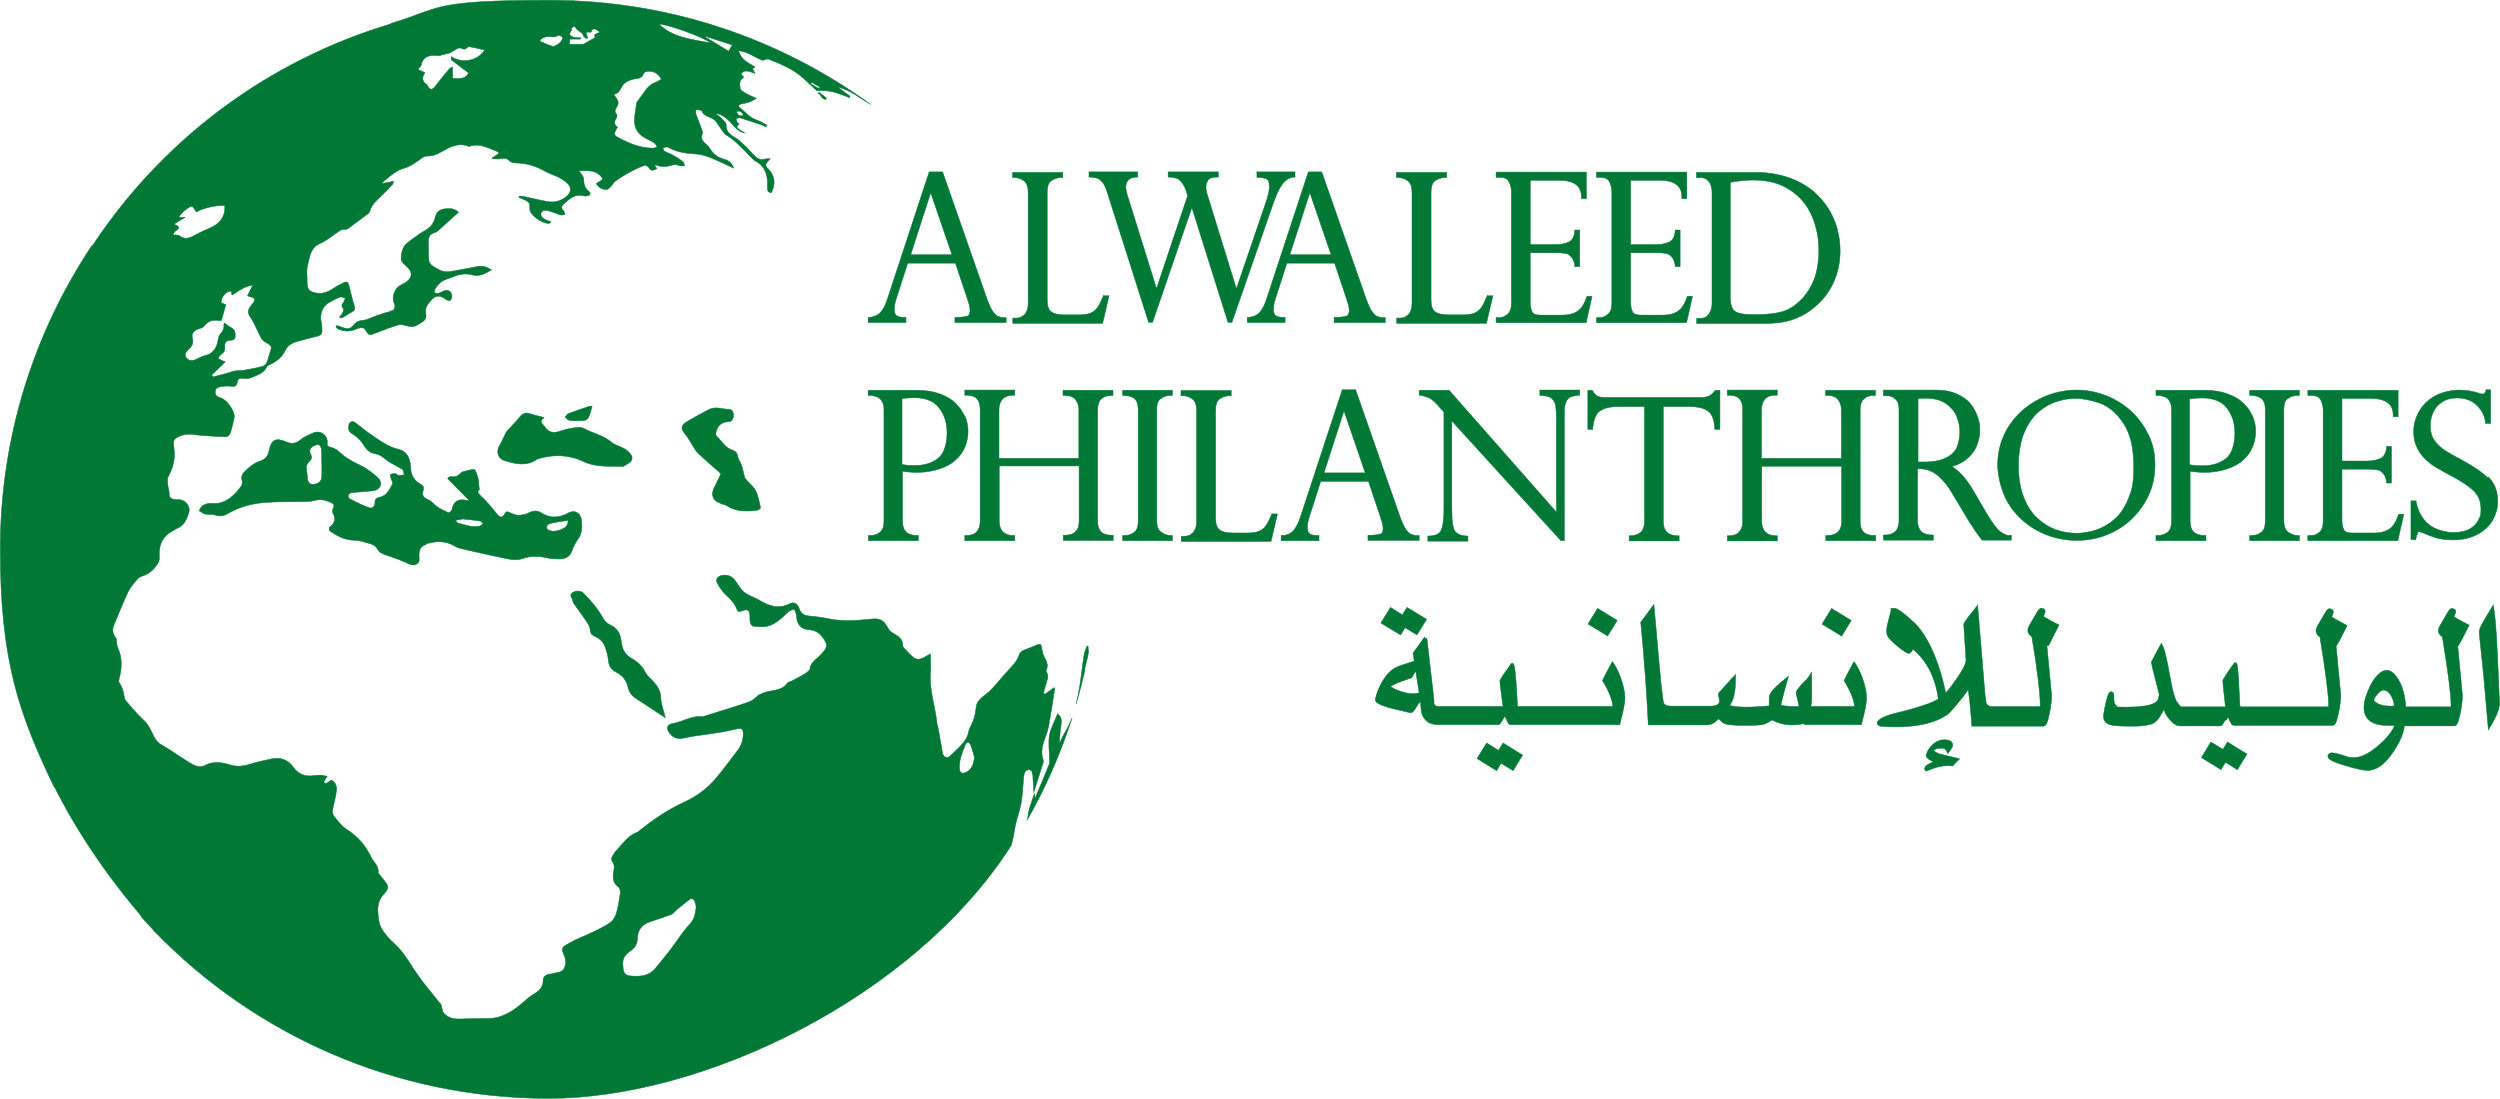 <?xml version="1.0" encoding="UTF-8"?>
<svg id="Layer_1" xmlns="http://www.w3.org/2000/svg" version="1.1" viewBox="0 0 1010.8 444.2">
  <!-- Generator: Adobe Illustrator 29.3.1, SVG Export Plug-In . SVG Version: 2.1.0 Build 151)  -->
  <defs>
    <style>
      .st0 {
        fill: #017835;
        stroke: #017835;
        stroke-miterlimit: 10;
        stroke-width: .2px;
      }
    </style>
  </defs>
  <g>
    <path class="st0" d="M172,220c4-1.3,7.9-1.5,11.7.7,1,.6,2.1,1,3.1,1.2,5.3,1.2,10.5,2.4,15.8,3.5,2.9.6,5.8,1.5,8.8.4,3.1-1.1,6.3-1,9.5-.3,1.7.4,3.5.5,5.3.5,2.3,0,4.1-.8,5-3.2.6-1.7,1.4-3.3,2.4-4.7,1.8-2.4,1.8-5.1,1.5-7.8-.3-2.9-2.7-4.3-5.3-2.9-3.7,2-7.3,2.3-10.9,0-1.7-1.1-3.3-1-5.2,0-1.2.7-2.9.9-4.4.9-1.1,0-2.2-.7-3.3-1.1-.7-.3-1.3-.6-1.9.5-.9,1.8-2,1.7-3.3,0-1.9-2.4-3.9-4.8-6.1-6.9-1.2-1.2-2.1-2-.9-2.8-.1-1.4-.3-2.3-.3-3.3,0-1-1.2-5-1.8-4.9-1.6.1-3.2.6-4.8,1-.3,0-.4.4-.7.6-1,1-2.2,1.6-3.7,1.3-.3,0-.7,0-1.1.2-.1.2-.3.4-.4.6,2.9,2.9,5.8,5.9,8.8,8.9-.5,0-.9,0-1.3-.1-3.4-.8-5.1.5-5.8,3.8-.1.5-1.2,1.4-1.4,1.2-1.9-.9-3.8-1.7-5.3-3-1-.9-1.8-1.9-3.1-2.4-1.8-.7-2.4-1.8-1.8-3.6.5-1.4-.3-2.2-1.3-2.7-2.8-1.5-3.7-4.1-3.8-6.9-.2-3.6-1.6-6.4-5.1-7.1-3.8-.9-6.8-3.1-9.9-5.2-2.6-1.7-5-3.7-7.5-5.6-.9-.7-2.1-.3-2.4.8-.4,1.5-.3,2.8,1.2,3.7,2.2,1.3,3.9,3.1,5.2,5.3,1.1,1.8,2.7,2.7,4.8,3,.8.1,1.6.7,2.3,1.1.9.6,1.6,1.3,2.5,1.9,1.8,1.1,3.8,2,5.6,3.2.5.3.5,1.5.7,2.2-.8,0-1.5.3-2.2.2-.5,0-.9-.6-1.4-.7-.6,0-1.4,0-1.9.3-.2.2,0,1.1.2,1.7.2.7.9,1.6.6,2.1-1.2,2.3-2.2,4.8-5.1,5.4-1.4.3-2.1.8-2,2.3,0,1.6-1.2,2.5-2.6,1.9-2.6-1-5.1-2.2-7.6-3.5-.4-.2-.7-.9-.6-1.3,0-.4.6-.9,1-1.1.7-.2,1.5-.2,2.3-.3,2.3-.2,4.6-.3,6.9-.6,2.9-.5,3.9-3.3,1.8-5.2-2.2-2-4.6-3.9-7.2-5.1-3.3-1.5-6.2-3.2-8.8-5.7-.8-.8-2.1-1.3-3.2-1.6-1-.3-1.5-.6-1.3-1.8.3-3-2.8-5.2-5.6-4-1.8.8-3.8,1.6-5.3,2.9-1.9,1.5-3.5,1.7-5.8.7-4.3-1.8-6-.7-6.9,3.9-.4,2-1.6,3.3-3.5,3.9-2.6.8-4.6,2.6-6.5,4.5-1,1.1-1.2,2.2-.8,3.6.2.5,0,1.4-.2,1.8-.7,1-1.5,2-2.3,2.9-2.7,2.8-5.7,4.8-9.9,4.3-1.1-.1-2.5.3-3.5.9-.7.4-1,1.4-1.5,2.1.8.4,1.5,1.1,2.3,1.3,1.4.3,3,0,4.4.5,1.6.5,3,.4,4.4-.4.9-.5,1.8-1,2.7-1.4,8.7-4.4,18.2-3.4,27.5-3.7,1.8,0,3.6,0,5.2-.4,2.6-.8,4.9-.2,7.2,1,.9.4,1,1,.6,1.9-.3.6-.6,1.5-.3,1.9,1.4,2.4,1,4.3-1.2,5.9-.3.2-.2,1.3,0,1.5,2.9,2,5.8,3.7,9.6,3.8,2.4,0,4.9.9,7.3,1.6.9.3,1.9,1,2.3,1.8.8,1.7,2.3,2.2,3.9,2.7,2.7.9,5.5,1.9,8.1,3.1,1.4.6,2.6,1.3,4,.4,1.4-.8.9-2.2.9-3.4,0-2.4.7-3.8,2.9-4.5ZM222.3,211.7c2.3-.6,4.8-.9,7.4-1.3,0,2.6-1.6,3.2-3.1,3.8-1.7.6-3.4.9-5,0-1-.6-.7-2.1.6-2.4ZM186.7,209.8c2.5.2,5,.5,7.5.9.4,0,.7.6,1.1,1-.4.3-.8.9-1.3,1-3.1.7-5.9-.5-8.8-1.2-.3,0-.5-.5-1.1-1.1,1.1-.2,1.9-.5,2.6-.4ZM130.1,192.5c0,1.9-1.1,3-3,3.3-1.4.3-2.5-.5-2.7-1.9-.2-1.6-.3-3.2-.6-5.5.3-.4.7-1.4,1.5-2.1,1.1-1,.6-2,.2-2.9-.6-1.3,0-2.3.9-2.9.8-.5,2-.9,2.7-.6.5.2.9,1.5.9,2.4.1,3.4.2,6.8.1,10.1Z"/>
    <path class="st0" d="M291.6,203.7c.8.2,1.7.4,2.3.8,3.8,2.5,8,2.3,12.2,1.8.5,0,1.5-.8,1.4-1-.5-2.3-.9-4.8-2-6.9-.9-1.8-2.7-3.1-4-4.7-.5-.6-.6-1.5-.8-2.2-.3-1.2-.5-2.3-.9-3.5-.4-1.2-1.3-2.2-1.5-3.4-.2-1.4-.9-2.2-2.1-2.6-3-.9-4.4-3.7-6.5-5.7-.2-.2-.3-.8-.3-1.1.5-2.9,2.1-4.5,5-4.7,1.4,0,1.9-.8,2.1-2,.2-1.3-.2-2.9-1.6-3-2.7,0-5.4-1.3-8.1,0-3,1.5-6,3.2-8.9,4.9-2.7,1.6-2.8,2.8-.8,5.2,1.2,1.5,2.1,3.2,3.1,4.8.7,1,1.3,2.2,2.2,3,3,2.8,6.1,5.5,9.1,8.1-1,2.1-2,4.2-3,6.3-1.1,2.6.1,5,2.9,5.7Z"/>
    <path class="st0" d="M440.1,263.6c0-.8-.2-1.5-.2-2.3-.1,0-.3,0-.4-.1-.4,1.2-1,2.4-1.2,3.7-.7,4.3-1.1,8.6-1.8,12.9-.4,2.3-.8,4.6-1.4,6.9,1.3-4.6,2.5-9.2,3.6-13.9,0,0-.1,0-.2,0,.4-1.8.9-3.6,1.3-5.5.1-.6.2-1.1.3-1.7Z"/>
    <path class="st0" d="M417.6,312.9c0,2.3.3,4.5.4,7.3,1.3-4.2,2.5-7.9,3.7-11.6.2-.5.2-1.1,0-1.6-1.6-4.9,1.5-9,2.3-13.5.9-4.9,1.6-9.8,2.4-14.7,0-.2,0-.4-.2-.8-1.3,1-2.5,1.8-3.7,2.7-.2-.2-.4-.3-.6-.5.3-1.1.6-2.2.9-3.3.5-1.8,1.5-3.5.2-5.4,0-.1-.1-.4,0-.5,1.1-2.2,0-3.9-1-5.8-.5-1.1-.7-2.4-.9-3.6-.2-1.1-.6-1.4-1.7-.9-1.9.9-4,1.5-5.9,2.4-.6.3-1.2,1-1.4,1.6-.6,2-1.8,3.5-3.2,5-2.9,3-5.4,6.3-8.3,9.3-1.1,1.2-2.6,2.1-3.8,3.2-.7.7-1.5,1.5-1.8,2.4-.5,1.7-.5,3.5-1,5.2-.3,1.4-1,2.6-1.6,4-.2.4-.5.9-.6,1.3-.7,4.9-4.6,7.5-7.7,10.6-1,1-2.3.6-2.9-.8-.4-1.2-.4-2.5-.7-3.8-.4-2.4-.9-4.8-1.3-7.3,0-.3-.3-.5-.3-.8-.6-7-3.2-13.6-2.7-20.7.2-2.4,0-4.9,0-7.9-1.1.6-1.8.9-2.4,1.3-2.1,1.2-3.4,1.2-5.2-.5-1.1-1-2.1-2.1-3.1-3.2-.2-.3-.5-.6-.5-.9.1-2.9-2-4-4.1-5.2-.8-.5-1.5-1.2-1.9-2-1.6-3.1-3.2-4-6.7-3.6-5.9.6-11.8,1.1-17.7-.2-2.6-.6-5.3-.8-7.9-1.1-1.8-.2-2.9-1.1-3.5-2.8-.9-2.3-2-3-4.1-2-4.7,2.3-8.6.6-12.6-1.8-.9-.5-1.9-.9-2.8-1.3-1.1-.6-2.3-1.1-3.1-1.9-1.2-1.2-2.2-2.7-3.1-4.1-1.4-2.1-3.4-3-5.8-2.4-1.7.4-2.5,1.7-1.6,3.2.8,1.5,1.8,3,3.1,4.3,1.9,1.8,3.8,3.5,4.7,6.1.4,1.2,1.2,1,2.1.7,2.4-.9,3.1-.4,3.2,2.2,0,.5,0,1,0,1.4.2,2.3.8,2.8,3,2.7,0,0,.1,0,.2,0,5.5.9,8.9-2.7,12.4-6,.6-.5,1.5-.8,2.3-.9.2,0,.6,1.2.8,1.9.2.9.2,1.8.4,2.6.7,2.3,2.2,3.6,4.8,3.7,3.6.2,5.5,2.5,6.9,5.4.4.7,0,2.2-.6,2.9-1.1,1.5-2.4,2.7-3.8,3.9-1.1,1-1.9,2-2.1,3.5-.1.8-1.1,1.5-1.9,2-1.2.8-2.4,1.4-3.7,2.1-.6.3-1.2.7-1.9,1-.5.3-1.3.3-1.6.7-2.2,3.3-5.9,2.8-9,3.8-1.5.5-2.8,1-3.9,2.2-.9.9-2.2,1.6-3.5,2-5.6,1.9-11.3,3.6-17,5.4-.3.1-.7.3-1,.3-4.3-.6-7.9,2.1-11.9,2.7-2.5.4-2.9,2-1.3,4,1.5,1.9,3.2,2.4,5.7,1.9,5-1.1,10.1-1.5,15.1-2.4,2.1-.3,4.2-.9,6.3-1.3,1.9-.4,2.6,0,2.6,2,0,2.4-.7,4.6-2.1,6.5-2.8,3.7-5.6,7.5-8.6,11.1-3.5,4.3-8,7.6-12.9,9.9-6.6,3-12.5,7-18.2,11.5-.3.2-.5.6-.8.7-3.9,1.3-6,4.7-8.6,7.4-.8.8-1.3,1.8-1.9,2.8-.2.4-.2,1.2,0,1.5,1.2,1.4,1,2.7.7,4.4-.4,2.2-.3,4.5,1.9,6.1.6.4.9,1.7.8,2.5-.4,2.8-.8,5.5-1.6,8.2-.4,1.3-1.2,2.7-2.2,3.5-1.6,1.3-3.5,2.2-5.3,3.1-3,1.5-6.1,2.8-9.2,4.2-1.2.6-2.3,1.2-3.5,1.9-1.7,1-2,1.7-1.2,3.5.7,1.6,1.3,3.1.7,5-.4,1.4-1.2,2.3-2.6,2.6-1.4.4-2.8.6-4.2.9-1.3.3-2.1,1.1-2.1,2.5,0,2.5-1.4,4-3.4,5.2-1.5.9-2.8,1.9-4.1,3.1-4.2,3.7-8.7,6.9-14.6,7-.6,0-1.2,0-1.8,0-3.2,0-6.4.1-9.6.2-2.6.1-5-.4-6.7-2.4-.5-.6-.6-1.6-.8-2.4-.1-.4-.2-1-.5-1.3-2.3-2.9-4.7-5.7-7-8.7-1.4-1.9-2.8-3.8-4.1-5.8-2.2-3.5-4.4-7-7.5-9.8-2.1-1.9-4.1-4.1-5.4-6.5-1-1.8-1.1-4.1-1.3-6.3-.1-1.4,0-2.9.5-4.2.4-1.2,1.1-2.3,2-3.2,1.9-2.2,2-2.9.2-5.2-.7-.9-1.4-1.8-2.1-2.6-.2-.2-.5-.5-.5-.7.4-2.8-2-4.4-3-6.6-2.2-4.6-5.4-8.2-9.8-11-2.1-1.3-3.6-3.5-5.2-5.5-.4-.5-.5-1.6-.4-2.3.4-2.5,1.2-5,1.5-7.6.3-1.9-.3-3.7-2.1-4.5-.8.5-1.4,1.1-2.1,1.4-.2,0-.9-.5-.9-.6.3-.7.8-1.3,1.4-2.3-1-.2-1.9-.5-2.8-.5-.8,0-1.7.1-2.5.2-3.4.5-6.3-.4-8.4-3.4-2.1-2.9-5-4.1-8.6-3.4-3,.6-6,1.3-9,2.2-2.8.9-5.5,1.1-8.2.2-3.4-1.1-6.7-1.4-10,.3-1.9,1-3.9.2-5.6-.8-2.7-1.6-5.3-3.4-7.9-5.1-1.3-.8-2.6-1.7-3.9-2.4-2.1-1.1-3.1-3.1-4-5.1-.9-2-2-3.8-3.7-5.3-2.4-2.2-4.5-4.8-6.6-7.2-.4-.4-.7-1-.8-1.6-.3-2.1-.8-4.2-2.1-6-.3-.4-.1-1.1,0-1.7,1.1-4.2,1.3-8.4-.6-12.5-.3-.7-.4-1.6-.5-2.4-.1-.6,0-1.3-.4-1.7-1.4-1.7-1.3-3.5-.5-5.3,1.8-4.4,3.6-8.8,5.6-13.1.9-1.9,2.4-3.5,3.7-5.1.5-.6,1.3-1.1,2.1-1.3,2.9-.9,4.9-2.9,6.4-5.4.4-.7.5-1.7.4-2.5-.2-4.3,1-7.9,5-10.1.8-.4,1.5-1,2.3-1.3,2.9-1.2,3.9-3.9,4.7-6.5.7-2.4-1.5-5-4-5.1-.7,0-1.3,0-2-.1-1.4-.2-2.1-.9-2-2.5,0-1.2-.5-2.4-.6-3.6,0-1-.3-2.2.2-3,1.5-2.9,2.6-5.9,2.5-9.2,0-1.4-.2-2.7-.3-4.1-.2-1.3.4-2.1,1.5-2.7,2.1-1.1,4.2-1.5,6.7-1.1,4,.6,8.2.6,12.3.9,1.5.1,2.2-.7,2.6-2,.5-1.9,1.1-3.9,1.4-5.9.4-2.3-3-7.1-5.4-7.8-1.2-.4-2.3-.8-2.3-2.3,0-1.7,1.2-2.1,2.5-2.3,1.3-.2,2.7-.3,4-.1,1.4.2,2.2-.1,2.4-1.6.3-1.7,1.2-1.8,2.7-1.6,1,.2,2.3,0,3.2-.4,2.3-1,4.8-1.7,6.1-4.3.3-.6,1.2-.9,1.9-1.2,2.4-1.3,4.3-2.8,5.5-5.4.9-1.9,2.6-3,4.7-3.6,2.8-.8,5.6-1.5,8.4-2.2,1.2-.3,1.8-.9,1.8-2.1,0-1.2,0-2.4-.3-3.5-.8-3.4.5-6.6,3.5-8.2,1.3-.7,2.7-1.5,4.2-2,.6-.2,1.3.3,2,.4-.2.5-.3,1.1-.6,1.6-.6.8-1.3,1.5-.2,2.6.3.3,0,1.4-.4,2-.2.5-.7,1-1.1,1.4,0,.1.2.3.2.4.4,0,.9,0,1.2-.2,1.3-.8,2.6-1.6,3.9-2.4.9-.5,1-1,.7-2-.8-2.8-1.5-5.5-2.2-8.4-.3-1.2-.7-1.8-1.9-1.3-1.4.7-2.9,1.4-4.2,2.3-2.3,1.6-4.7,2.5-7.5,1.9-2.5-.5-3.3-1.6-3.3-4.1,0-2.4-.4-4.9.2-7.2.9-3.2,1-6.9,4.9-8.6,2.7-1.2,5.1-3.2,7.6-4.9.5-.3,1.2-.9,1.7-.8,1.8.3,2.8-.9,4-1.8,2-1.5,4.1-3,6.1-4.5.4-.3.8-.8.9-1.2.6-2.4,2.3-3.9,4-5.5,1.8-1.7,3.4-3.4,5.1-5.2.2-.2.2-.5.4-1.3-1.7.3-3.1.6-4.5.9,0-.2,0-.4,0-.4,1.5-1.3,3-2.6,4.6-3.7,1.3-.9,2.5-1.7,4.2-2.1,2.2-.6,4.3-2,6.2-3.4,1.1-.8,2-1.6,3.4-1.5,2.1,0,3.9-.8,5.8-1.9,2.9-1.6,6.3-3.6,10.1-2.2.5.2,1.1.2,1.6,0,4-1.1,7.3,1.1,10.9,2.4.1,0,.2.3.4.6-.9.6-1.8,1.2-2.7,1.8,0,.1,0,.2,0,.4,1,0,2.1.2,3.1,0,1.5-.4,2.7-.3,3.9.9.5.5,1.5.8,2.2.8,4.2,0,8.1,1.1,11.8,3.2,1.6.9,3.5,1.5,5.2,2.3,1.4.7,2.7,1.5,3.9,2.5,2,1.8,1.9,3.7-.1,5.5-2.2,1.9-4.9,2.6-7.7,2.1-3.5-.6-7-1.5-10.4-2.2-.4,0-.8,0-1.1,0,0,.2,0,.3-.1.5.7.3,1.4.6,2.1.9,1.5.6,2.6,1.4,2.3,3.3,0,.4,0,.8.1,1.2.7,2.2,5.3,5.3,7.6,5.1.3,0,.5-.1.9-.6-.8-.3-1.5-.6-2.3-.9-1.9-.8-2.4-2.7-1-3.5.7-.4,1.7-.3,2.5,0,1.6.4,3.1,1.2,4.7,1.6.5.2,1.2-.1,1.8-.2-.2-.5-.3-1.1-.7-1.5-.9-.9-.9-1.8,0-2.6,2.3-2,4.5-4.4,8.1-3.4.5.1,1.1.1,1.6,0,1.2-.2,1.5-1,.6-1.8-1.7-1.3-2.1-3.1-2.1-5,0-.6-.4-1.2-.7-1.7-.3-.5-.7-.9-1.3-1.6,3.4,0,6.2-.5,8.6,1.8,1.3,1.3,1.3,1.6-.2,2.5-.4.2-.8.5-1.3.9,1.1,1.6,2.4,2.4,4.2,2.3.6,0,1.3-.8,1.8-1.3.6-.6.9-1.5,1.5-1.9,3.6-2.7,7.6-4.8,11.8-6.5.5-.2,1.5.2,1.8.7,1,1.5,1.5,1.6,3.4.6-.3-.4-.6-.8-.9-1.3.2-.1.4-.3.5-.2,2.5,1.1,4.8.6,7.3-.1.8-.2,1.8.3,2.7.5.5,0,1.1,0,1.6-.1-.2-.5-.2-1.2-.6-1.5-1.1-.9-2.2-1.7-3.5-2.4-1.3-.8-2.8-1.3-4.1-2-.3-.2-.4-.9-.6-1.3.5-.1.9-.3,1.4-.4.3,0,.7.2,1,.3,3.2,1.7,6.5,2.3,10.1,2.5,4.9.1,9.2,2.7,13.6,4.6.8.3,1.5.7,2.5,1.2-.3-1.5-1.9-3.2-3.7-3.6-2.6-.6-4.4-2-5.7-4.1-.4-.6-.9-1.3-1.5-1.8-1.4-1.2-2.7-2.3-1.7-4.5.2-.5-.2-1.4-.4-2-.7-2-1.5-3.9-2.2-5.8-.2-.5,0-1.2,0-1.8.7,0,1.3,0,2,.2.2,0,.4.1.4.3.8,2.2,3.1,2.2,4.6,3.2,1.2.8,1.9,2.3,2.8,3.5.8,1.1,1.5,2.5,2.6,3.1,3.7,2.2,6.5,5.5,9.5,8.5.7.7,1.4,1.5,2.3,2,4.1,2.3,4.9,6.1,4.7,10.4,0,1.3,0,2.2,1.6,2.3,1.8-3.6,1.4-6.8-1.3-9.6-1.4-1.4-1.4-1.8.8-4.1-.8,0-1.2,0-1.6,0-1.6.6-3.1.3-4.3-.8-1.4-1.3-2.6-2.8-3.9-4.1-1.3-1.2-2.6-2.5-4-3.4-2.1-1.3-4.1-2.4-4-5.5,0-.9-1.4-1.9-2.2-2.8-.5-.6-1.2-1-2-1.6,1.4-.3,4.2,1.4,6.1,3.6,1.6,1.8,3.1,3.7,5.7,4.2-.7-.5-1.5-.9-2.2-1.4-1-.6-1.7-1.3-.1-2.2-.3-.3-.6-.4-.8-.7-.2-.4-.4-.9-.5-1.4.5-.2,1.1-.6,1.5-.5,2.9.9,5.7,1.9,8.6,2.8.7.2,1.3.6,2,.9.1-.2.2-.5.4-.7-1.2-.6-2.4-1.5-3.7-1.9-3.1-.9-5.1-3.4-7.4-5.3-.8-.6,0-1.2.8-1.4,1-.2,2-.3,3-.7,1-.3,1.8-.9,3-1.5-1.6-.8-2.9-1.3-4-1.9-.9-.6-2.4-1.3-2.5-2.1-.2-1.5-.6-3.5,1.4-4.5-.4-.5-.7-1-1.1-1.4,1.6-2.1,3.5-.9,5.7-.2-.5-.9-.8-1.4-1-1.9.3-.2.6-.4,1-.7-2.7-1.7-5.7-2.9-6.7-6.6,3.9.4,6.8,2.9,9.8,3.9.8-.2,1.7-.7,2.3-.5,5,2,10,4,14.1,7.7,1.9,1.7,3.6,3.4,5.5,5.1,4.5-.5,8.8.9,13.1,2.8,0-.2.2-.4.3-.6-1.6-1.1-3.1-2.3-5-3.7,5.1,1.2,8.7,4.3,12.6,6.6.3.2.6.3.8.5C315.7,15.8,270.7.1,222.1.1s-43.6,3.3-63.8,9.3c.2,0,.4,0,.6,0-51.2,15.1-94.5,48-122.7,91.8.4-.7.7-1.4,1.1-2.1C13.8,134.3.1,176.6.1,222.1s7.8,66.9,21.7,95.9c0,0,.2.2.3.3,6,12,16.7,30.4,34.3,51.2.2.3.5.7.7,1,.1.2.2.3.3.5,1.5,1.7,3.1,3.3,4.6,5,.2.3.5.6.7.8h0c40.3,41.5,96.8,67.3,159.2,67.3s147.5-40.7,186.9-102.2c.9-2.8,1.2-5.7,1.8-8.5.7-3,1.8-5.9,2.3-8.9.5-3,.6-6.1.9-9.1,0-1.1.2-2.2.5-3.1.2-.5,1.1-1.1,1.6-1.1,1,0,1.5.6,1.5,1.8ZM328.2,33.3c1.1.6,2.2,1.3,3.3,1.9-.1.2-.3.4-.4.6-1.1-.6-2.2-1.2-3.3-1.9.1-.2.3-.5.4-.7ZM300.6,46.7c-1.7.3-2.3,0-2.8-1.6,1.5-.4,2.1,0,2.8,1.6ZM285.3,14.7c3.5,1.1,7,2.3,10.8,3.5-.7,1.2-1.1,1.8-1.5,2.5-3.1-1.9-6.2-3.8-9.4-5.7,0-.1,0-.2.1-.3ZM287.4,17.4c-7.2-1.5-14.9-1.9-21-7.6,2.6-.4,18.5,5.4,21,7.6ZM251.8,34.5c.7-1.2,2.4-2,3.9-2.4,1.7-.5,3.8,0,4.6-2.5.1-.4,1.2-.8,1.9-.8,2.2,0,4,.9,5.2,3.2-.7.4-1.4,1-2.1,1.2-2.1.7-3.6,2.2-4.8,4-.8,1.3-1.8,2.4-2.7,3.7-.2.2-.4.5-.4.8-.3,2.3-.8,4.7-.9,7,0,2.9,1.3,5.2,3.7,6.7,1.3.9,2.9,1.4,4.2,2.3.6.3.9,1.1,1.3,1.7-.6.2-1.1.5-1.7.5-5.2,0-9.8-2-14.3-4.4-1.6-.9-1.6-1.6,0-4.1-1.7-1.1-1.3-2.3-.5-3.7.2-.4.4-1.2.2-1.4-1.2-1.1-.6-2.1,0-3.1,1.3-1.9,0-3.3-1.3-5,2.2-.4,2.7-2.1,3.6-3.6ZM234.8,15.3c-1,0-2,0-2.9-.3-1.2-.3-2.1-.9-1.1-2.4.3-.4.3-1.1.6-1.5.2-.3,1-.4,1-.4.6,1.3,1.9,1.9,2.9,2.7.7.6.5,2.1,2.3,2.1-.2-.8-.4-1.6-.7-2.5h2.1c.5-1.7,1.4-1.8,3.5,0-.7.3-1.4.6-2.1,1,0,.5.2,1,.2,1.2-1.6.9-3,1.7-4.4,2.5-.2,0-.3.2-.5.2-1.9,0-3.8,0-5.5,0,0-.7.2-1.3.3-2.1h4.2c0-.1,0-.2,0-.3ZM222,14.8c1.2,0,2.4.5,3.5-.5.2-.2,1.4.3,1.9.7.2.1-.1,1.1-.4,1.5-.3.5-.8,1-1.4,1.4-.7.4-1.6,1-2.2.8-1.8-.5-3.4-1.3-5.2-2.1.9-1.5,2.3-1.8,3.9-1.8ZM170.3,26.1c1.1-4,4.2-3.8,7.4-3.6.4,0,.9-.3,1.3-.4.9-.2,1.7-.4,2.9-.7.9-.5,2-1.2,3.3-1.9.4-.2,1-.1,1.3,0,.9.5,1.6.6,2.4-.3.2-.2.7-.4,1-.3,2,.4,4,.8,6,1.3-2.2,4-8.7,5.9-13.4,2.7,0,.5-.2,1.2,0,1.3,2.3,1.8,4.6,3.5,7,5.3-1.7,3-4.3,2.2-6.5,2.1v-4.5c-.7.3-1,.4-1.2.6-1.9,2.3-3.8,4.5-5.6,6.9-1.4,1.9-2.2,2-3.4,0,0-.2-.2-.3-.3-.4-1.9-1.3-2-3-.7-4.7-.2-.2-.2-.3-.3-.3-.8-.4-1.6-.7-2.5-1.1.5-.7,1.2-1.3,1.4-2ZM93.9,119.3c1.3-.9,2.6-1.8,3.9-2.5,1.2-.7,2.6-1.2,4.4-1.5-.7,1.4-1.4,2.8-2.1,4.2,0,0,.1.2.2.2,3.3.9,3.4,1.2,1.2,3.9-1.2,1.5-1.6,2.7-.3,4.6,1.8,2.6,2.9,5.7,4.4,8.5.5.9,1.4,1.5,2.3,2,1.9,1,2.1,1.6,1.3,3.7-.5,1.3-.7,2.8-1.3,4.1-.3.7-1.1,1.5-1.9,1.7-2.5.6-5,1.1-7.5,1.5-1.2.2-2.4,0-3.5.3-1.1.2-2.1.6-3.2.9-1.9.5-3.8,1-5.7,1.5-.2-.3-.3-.6-.5-.8,1.8-1.7,3.6-3.5,5.5-5.3-3.6-1.4-3.5-1.4-.8-3.8.5-.4.6-1.4.6-2.1-.2-1.8.4-2.7,2.1-2.8,1.1,0,2.1-.3,2.1-1.6,0-1.4,0-2.7-1.6-3.5-.9-.4-1.6-1.1-2.7-1.9,0,0-.3.4-.3.8.2,1.4-.4,2.5-1.3,3.5-.5.6-.9,1.5-1,2.4-.5,3.3-1.9,5.7-5.4,6.5-1.3.3-2.5,1.1-3.8,1.6-1.4.6-2.8.5-3.7-.8-1-1.3,0-2.4.9-3.3,1.3-1.3,2.2-2.4,1.6-4.5-.6-1.9.7-3.3,2.7-3.9.7-.2,1.6-.5,2-1,1.6-2.2,3.6-2.7,6.1-2.3.2,0,.5,0,.7,0,0,0,.1,0,.2,0,.6-2.1,1.2-4.2,1.8-6.4-.8-.4-1.4-.6-1.9-.8.1-2.5,1.9-4.6,4.1-4.7,0,.5.2,1,.3,1.5ZM70.5,90.5c1.6-1,2.8-1.7,4.3-2.6h-2.5c.5-1.5,4.3-4.7,5.3-4.4.7.2,1.1,1.3,1.8,2.2,2.2-1.5,9.4-3.1,11.5-2.5.2,4.9-2.4,7.6-6.7,9.3-2.2.9-4.3,2-6.4,3.1-1.8.9-3.4,1.1-5.1-.2-.6-.5-1.7-.3-2.9-.5.5-.7.8-1.3,1.3-1.6,1.3-.9,1.9-1.7-.7-2.6ZM281.4,367.3c-.3,2.3-.7,4.5-2.6,6.5-2.9,3-5,6.7-7.6,10-2,2.6-4.1,5.2-6.2,7.7-2.6,3.2-6.4,3.4-10,3.1-2.4-.2-3-1.4-3.1-3.7-.4-2.7.4-4.5,2.3-5.9.9-.6,1.8-1.3,2.4-2.1.6-.9,1.1-2,1.1-3,0-3.6,1.6-6.1,5.1-7.2,2.9-1,5.8-1.9,8.7-3,.8-.3,1.3-1.2,2-1.8,1.9-1.5,3.7-3.1,5.7-4.5.3-.2,1.4.2,1.5.6.4,1,.9,2.2.7,3.2ZM390.7,312.2c-1.7.9-2.7.3-2.8-1.7-.1-3.4,1.2-6.4,2.4-9.4.5-1.2,1.5-1.3,2.1,0,.7,1.7,1.1,3.5,1.6,5.2-.4,2.5-.9,4.7-3.3,5.9Z"/>
    <path class="st0" d="M330.8,37.6c1.2.7,1.3,2.5,3,2.6.1-.2.3-.3.4-.5-1-.8-2.1-1.6-3.1-2.4-.1.1-.2.2-.3.4Z"/>
    <path class="st0" d="M428.3,300.4c.2-2.5.3-4.8.7-7.2.3-1.8.2-3.4-1.4-4.6-1.1,2.8-2.7,5.7-3.3,8.7-.5,3.1,0,6.4,0,9.6,0,.6.1,1.4,0,1.9-1.8,4.6-3.8,9.1-5.8,14-.1-.9-.2-1.4-.2-1.9-.1.1-.2.2-.2.3-.6,1.9-1.3,3.8-1.9,5.8-.4,1.3-.5,2.6-.7,4,0,.2,0,.4-.2.6,7.4-13,13.5-26.9,18.2-41.4-.7,1.8-1.5,3.5-2.5,5.2-1,1.6-1.7,3.3-2.6,5.1Z"/>
    <path class="st0" d="M231.7,243.6c1.8,2.5,3.7,5.1,5.4,7.6.7,1,1.4,2.2,1.5,3.3,0,1.4.6,2.2,1.8,2.7,1.9.9,3.5,2.2,4.2,4.2.7,1.8,1.2,3.8,1.4,5.7.2,2.3,1.2,3.7,3.2,4.7,2.6,1.3,4.2,3.5,4.8,6.3.5,2.1,1.8,3.5,3.6,4.6,2.7,1.7,5.5,3.6,8.2,5.4,1,.6,1.9,1.2,3.2,2.1-.7-3-1.7-5.4-1.8-7.9-.1-3-1.4-5-3.3-7-1.1-1.1-2.3-2.2-3-3.5-1.2-2.5-3.1-4.2-5.5-5.6-2.6-1.4-3.9-3.7-4.2-6.8-.3-3-1.6-5.5-4.6-6.8-1.1-.5-2.2-1.5-2.7-2.5-2.1-3.9-4.9-7.1-7.9-10.2-1.2-1.2-3.2-1.2-4.6-.2-1.4,1,0,2,.1,3,0,.3.2.6.4.8Z"/>
    <path class="st0" d="M236.1,170c.7,0,1.6-.7,1.9-1.3.6-1.3.9-2.8,1.4-4.5-.4,0-1,0-1.5.2-2.7.9-5.4,1.8-8,2.8-.6.2-1,1-1.4,1.5.6.5,1.2,1.2,1.9,1.3,1.9.2,3.9.2,5.8,0Z"/>
    <path class="st0" d="M220,168.8c-1.8-.5-3.2-.7-4.6-1.2-3.1-1.1-3.9-.8-6,1.9-1.3,1.6-2.9,3.1-4.3,4.7-.4.4-.6,1-.9,1.5-.7,1.4-1.3,2.9-2.1,4.2-1.6,2.5-.9,5.4,1.8,6.3,4.3,1.3,8.6,2.5,12.9-.3.5-.4,1.2-.5,1.8-.7,5.8-1.5,11.6-1.3,17.1,1.3,5.1,2.5,10.4,1.9,15.7,2.1.2,0,.5,0,.7-.1,1.1-.7,2.6-1.3,3.2-2.3.8-1.4-.3-2.7-1.4-3.7-.7-.7-1.6-1.2-2.5-1.6-1.4-.7-3.1-1.1-4.3-2.2-3.3-2.8-7.5-3.5-11.1-5.5-.8-.4-1.9-.5-2.8-.4-1.9.3-3.9.6-5.7,1.2-2.7.9-5.1,1.7-7.2-1.4-.9-1.3-2.6-1.9-.4-3.7Z"/>
    <path class="st0" d="M158.4,125.6c-1.2.7-2.7.8-4,1.3-1.2.4-2.4.8-3.6,1.3-1.3.5-2.6,1.2-3.9,1.3-1.5.1-2.8.5-3.7,1.7-1.5,1.8-2.5,2-4.7,1.2-.8-.3-1.6-.6-2.4-.8,0,.2-.2.3-.3.5.3.3.6.8.9.9,2.1.9,4.3,1.2,6.6.3.9-.4,1.9-.7,2.9-.8.5,0,1.3.3,1.5.8,1.5,2.4,1.5,2.4,4.1,1.4,3.1-1.2,6.3-2.5,9.5-3.4,1.1-.3,2.6.4,3.9.6.8.1,1.7.3,2.4,0,1-.3,1.9-1,2.8-1.5,1.3-.7,2.1-1.9,1.8-3.4-.6-2.4.7-4,2-5.5,1.9-2.2,3.7-2.3,6-.5.5.4,1.6.7,1.8.5.5-.5.8-1.3.7-2-.2-1.8-1.7-2.6-3.4-1.8-.7.3-1.4.7-2.1.9-1.2.3-1.9-.5-1.4-1.5.6-1.2,1.7-2.4,2.8-3.3,1-.7,2.4-1,3.6-1.5,2.7-1.2,5.6-2,8.5-1.2,3.2.9,5.5-.5,8-2-1.7-1-3.3-1.8-5.3-1.4-3.6.7-7.2,1.4-10.8,2-1.2.2-2.6.3-3.8-.1-1.5-.5-2.9-1.4-4.2-2.3-.6-.4-1.1-1.3-1.2-2-.2-2.4-.1-4.8-.2-7.2,0-2.6.5-3.4,2.9-4.2.3-.1.7-.3.9-.5,2.7-2.5,5.5-5,8.4-7.6-1.6-1.4-2.9-1.6-5.2-1.4-2.8.3-3.7,1.3-4.4,4-.3,1.2-1,2.4-1.9,3.3-1.1,1.1-2.6,1.8-4,2.7-1.8,1.3-3.6,2.5-5.3,3.9-2,1.7-2.4,4.2-2.4,6.5,0,1.1,1.6,2.3,2.6,3.3,1.8,1.8,2,3.7.1,5.4-.8.8-1.9,1.3-2.9,1.8-2.3,1.1-3.8,4.8-2.7,7.1.8,1.7.2,2.9-1.1,3.6Z"/>
  </g>
  <g>
    <path class="st0" d="M406.2,128.5c-1.1-.1-2-.3-2.7-.6-.6-.2-1.3-.9-2.1-2-.8-1.1-1.6-3-2.5-5.5l-17.8-50.9h-5.4l-16.8,51.1c-.8,2.6-1.8,4.5-2.9,5.7-1.1,1.2-2.5,1.8-4.3,2h-.7v2.1h15.3v-2.1h-.7c-1.4,0-2.4-.2-3.1-.7-.6-.4-.9-1.3-.9-2.7s.3-2.6.9-4.5l4.5-14h19.3l5,14.9c0,.2,0,.5.2.7.5,1.4.7,2.6.7,3.4,0,2-.8,2.3-1.1,2.4-1,.3-2.4.5-4.3.5h-.7v2.1h20.7v-2h-.7ZM368.2,103l8.1-25.1,8.6,25.1h-16.7Z"/>
    <path class="st0" d="M446.2,119.4l-.2.5c-.8,1.9-1.5,3.4-2.3,4.5-.7,1-1.6,1.7-2.8,2.2-1.2.5-2.9.7-5,.7h-5.1c-2.7,0-4.7-.4-5.8-1.3-1.1-.8-1.6-2.4-1.6-4.7v-43.6c0-2.2.5-3.8,1.6-4.6,1.2-.8,2.5-1.3,4-1.3h.7v-2.1h-20.3v2.1h.7c1.5,0,2.9.5,4,1.4,1,.8,1.6,2.3,1.6,4.5v45.1c0,1.9-.5,3.3-1.4,4.3-1,1-2.1,1.5-3.3,1.5h-1.5v2.1h36.3l2.6-11.1h-2.1Z"/>
    <path class="st0" d="M508.2,69.6v2.1h.7c1.6.1,2.8.4,3.5.8.5.3.8,1.3.8,2.8s-.1,2-.4,3.2c-.3,1.3-.6,2.4-1,3.4l-11.9,34.9-11.7-37.9c-.4-1.2-.6-2.3-.6-3.4s.3-1.6.8-2.6c.5-.8,1.7-1.3,3.5-1.3h.7v-2.1h-20.3v2.1h.7c2.1.1,3.6.7,4.5,1.8,1,1.1,1.7,2.5,2.2,4.1l.5,1.6-12.6,37.6-11.8-37.8c-.4-1.4-.6-2.5-.6-3.4s.3-1.9,1-2.7c.7-.7,1.7-1.1,3.1-1.2h.7v-2.1h-19.7v2.1h.7c1,.1,1.8.3,2.5.4.6.2,1.3.6,2,1.4.8.8,1.4,2.1,2,3.8l16.9,53.1h1.6l15.9-46.4,14.6,46.4h1.6l16.7-48.1c1-2.8,1.9-4.9,2.8-6.4.8-1.4,1.7-2.4,2.5-3,.8-.6,1.8-1,2.9-1.2h.6v-2.1h-15.5Z"/>
    <path class="st0" d="M559.5,128.5c-1.1-.1-2-.3-2.7-.6-.6-.2-1.3-.9-2.1-2-.8-1.1-1.6-3-2.5-5.5l-17.8-50.9h-5.4l-16.8,51.1c-.8,2.6-1.8,4.5-2.9,5.7-1.1,1.2-2.5,1.8-4.3,2h-.7v2.1h15.3v-2.1h-.7c-1.4,0-2.4-.2-3.1-.7-.6-.4-.9-1.3-.9-2.7s.3-2.6.9-4.5l4.5-14h19.3l5,14.9c0,.2,0,.5.2.7.5,1.4.7,2.6.7,3.4,0,2-.8,2.3-1.1,2.4-1,.3-2.4.5-4.3.5h-.7v2.1h20.7v-2h-.7ZM521.5,103l8.1-25.1,8.6,25.1h-16.7Z"/>
    <path class="st0" d="M601.4,119.4l-.2.5c-.8,1.9-1.5,3.4-2.3,4.5-.7,1-1.6,1.7-2.8,2.2-1.2.5-2.9.7-5,.7h-5.1c-2.7,0-4.7-.4-5.8-1.3-1.1-.8-1.6-2.4-1.6-4.7v-43.6c0-2.2.5-3.8,1.6-4.6,1.2-.8,2.5-1.3,4-1.3h.7v-2.1h-20.3v2.1h.7c1.5,0,2.9.5,4,1.4,1,.8,1.6,2.3,1.6,4.5v45.1c0,1.9-.5,3.3-1.4,4.3-1,1-2.1,1.5-3.3,1.5h-1.5v2.1h36.3l2.6-11.1h-2.1Z"/>
    <path class="st0" d="M641.6,119.9l-.2.5c-.5,1.5-1.1,2.7-1.9,3.8-.7,1-1.7,1.8-2.9,2.3-1.3.6-2.9.9-4.9.9h-8.7c-1.9,0-3.1-.4-3.5-1.3-.5-1-.8-2.3-.8-3.7v-20.2h10.6c1,0,2,0,3,.2.4,0,.9.1,1.5.3.5.2,1.1.7,1.7,1.4.6.7,1,1.8,1.2,3.1v.6h2v-14.8h-2v.7c-.3,2.2-1.1,3.6-2.5,4.2-1.6.7-3.4,1-5.4,1h-10.1v-26h11.5c6.2,0,9.2,2.2,9.2,6.7v.7h2v-10.7h-36.5v2.1h1.5c1.8,0,3,.5,3.6,1.6.7,1.2,1.1,2.7,1.1,4.3v45c0,2.1-.5,3.5-1.5,4.4-1.1.9-2.1,1.4-3.2,1.4h-1.5v2.1h36.4l2.4-10.7h-2Z"/>
    <path class="st0" d="M682.2,119.9l-.2.5c-.5,1.5-1.1,2.7-1.9,3.8-.7,1-1.7,1.8-2.9,2.3-1.3.6-2.9.9-4.9.9h-8.7c-1.9,0-3.1-.4-3.5-1.3-.5-1-.8-2.3-.8-3.7v-20.2h10.6c1,0,2,0,3,.2.4,0,.9.1,1.5.3.5.2,1.1.7,1.7,1.4.6.7,1,1.8,1.2,3.1v.6h2v-14.8h-2v.7c-.3,2.2-1.1,3.6-2.5,4.2-1.6.7-3.4,1-5.4,1h-10.1v-26h11.5c6.2,0,9.2,2.2,9.2,6.7v.7h2v-10.7h-36.5v2.1h1.5c1.8,0,3,.5,3.6,1.6.7,1.2,1.1,2.7,1.1,4.3v45c0,2.1-.5,3.5-1.5,4.4-1.1.9-2.1,1.4-3.2,1.4h-1.5v2.1h36.4l2.4-10.7h-2Z"/>
    <path class="st0" d="M743,93.1c-.7-2.6-1.7-5.1-3-7.5-1.3-2.3-3-4.5-4.9-6.4-1.1-1.2-2.4-2.3-4-3.4-1.6-1.1-3.5-2.2-5.6-3.1-2.1-.9-4.6-1.7-7.3-2.2-2.7-.6-5.7-.8-8.9-.8h-23.4v2.1h1.5c.9,0,1.7.2,2.4.6.7.4,1.2,1,1.7,1.9.4.9.7,2.1.7,3.5v45c0,1.4-.4,2.8-1.2,4.1-.8,1.2-1.9,1.8-3.5,1.8h-1.5v2.1h27.1c4.2,0,7.6-.4,10.1-1.1,2.5-.7,4.7-1.7,6.7-2.8,2.2-1.4,4.2-3,5.9-4.7,1.7-1.7,3.2-3.7,4.4-5.8,1.2-2.1,2.2-4.5,2.8-7,.7-2.5,1-5.2,1-7.9s-.3-5.5-1-8.1ZM700.6,125c-.6-1-1-2.6-1-4.7v-46.6c3.6-.6,6.6-.9,9-.9,4.9,0,9.1.8,12.5,2.5,3.4,1.7,6.3,4,8.5,6.9,2,2.6,3.4,5.6,4.4,9,1,3.4,1.4,6.9,1.4,10.3s-.6,8.1-1.8,11.2c-1.2,3.1-2.8,5.7-4.7,7.8-2.6,2.8-5.4,4.7-8.2,5.5-2.9.8-6.4,1.2-10.6,1.2s-5.2-.2-6.6-.5c-1.4-.3-2.3-.9-3-1.8Z"/>
  </g>
  <g>
    <path class="st0" d="M390,168.3c-.9-2-2.1-3.8-3.8-5.4-1.7-1.6-3.8-2.8-6.4-3.7-2.5-.9-5.5-1.4-8.8-1.4h-20v2.1h1.4c.3,0,.7.2,1.4.3.6.2,1.2.4,1.7.8.5.3.9.9,1.3,1.6.4.8.6,1.8.6,3.1v45.1c0,2-.5,3.5-1.5,4.3-1.1.9-2.4,1.4-4.1,1.4h-.7v2.1h20.2v-2.1h-.7c-3.9-.1-5.7-2-5.7-5.8v-20.1c2.7.3,4.6.4,5.6.4,3.5,0,6.6-.5,9.3-1.4,2.7-.9,5-2.1,6.6-3.7,1.7-1.5,3-3.3,3.8-5.3.8-2,1.2-4.1,1.2-6.2s-.4-4.3-1.3-6.3ZM364.7,187.7v-26.5c1.7-.3,3.3-.4,4.9-.4,4.5,0,7.9,1.3,10,4,2.2,2.7,3.3,6.1,3.3,10.3s-1.2,8.5-3.7,10.3c-2.5,1.9-5.6,2.8-9.3,2.8s-3.5-.2-5.3-.4Z"/>
    <path class="st0" d="M445.1,161.5c.9-1,2.3-1.6,4.2-1.6h.7v-2.1h-20.2v2.1h.7c2,0,3.4.5,4.3,1.6.9,1.1,1.4,2.5,1.4,4.2v19.6h-32.3v-19.6c0-1.8.5-3.2,1.4-4.3.9-1,2.3-1.6,4.3-1.6h.7v-2.1h-20.2v2.1h.7c3.8,0,5.5,1.9,5.5,5.8v45.1c0,1.9-.5,3.3-1.4,4.3-.9,1-2.3,1.5-4.1,1.5h-.7v2.1h20.2v-2.1h-.7c-1.8,0-3.1-.5-4.1-1.5-1-1-1.5-2.4-1.5-4.3v-22.3h32.3v22.4c0,1.9-.5,3.3-1.5,4.2-1,1-2.4,1.4-4.2,1.4h-.7v2.1h20.2v-2.1h-.7c-3.8,0-5.6-1.8-5.6-5.7v-45.1c0-1.8.5-3.2,1.3-4.3Z"/>
    <path class="st0" d="M469.3,161.2c1.1-.9,2.4-1.3,4-1.3h.7v-2.1h-20.1v2.1h.7c1.5,0,2.9.4,4,1.2,1,.8,1.6,2.2,1.6,4.4v45.3c0,2.1-.5,3.6-1.6,4.4-1.1.9-2.4,1.3-4,1.3h-.7v2.1h20.1v-2.1h-.7c-1.4,0-2.7-.5-3.9-1.4-1.1-.9-1.7-2.3-1.7-4.4v-45.3c0-2,.5-3.5,1.6-4.3Z"/>
    <path class="st0" d="M514.3,207.6l-.2.5c-.8,1.9-1.5,3.4-2.3,4.5-.7,1-1.6,1.7-2.8,2.2-1.2.5-2.9.7-5,.7h-5.1c-2.7,0-4.7-.4-5.8-1.3-1.1-.8-1.6-2.4-1.6-4.7v-43.6c0-2.2.5-3.8,1.6-4.6,1.2-.8,2.5-1.3,4-1.3h.7v-2.1h-20.3v2.1h.7c1.5,0,2.9.5,4,1.4,1,.8,1.6,2.3,1.6,4.5v45.1c0,1.9-.5,3.3-1.4,4.3-1,1-2,1.5-3.3,1.5h-1.5v2.1h36.3l2.6-11.1h-2.1Z"/>
    <path class="st0" d="M573.2,216.6c-1.1-.1-2-.3-2.7-.6-.6-.2-1.3-.9-2.1-2-.8-1.1-1.6-3-2.5-5.5l-17.8-50.9h-5.4l-16.8,51.1c-.8,2.6-1.8,4.5-2.9,5.8-1.1,1.2-2.5,1.9-4.3,2h-.7v2.1h15.3v-2.1h-.7c-1.4,0-2.4-.2-3.1-.7-.6-.4-.9-1.3-.9-2.7s.3-2.6.9-4.5l4.5-14h19.3l5,14.9c0,.2,0,.5.2.7.5,1.4.7,2.6.7,3.4,0,2-.8,2.3-1.1,2.3-1,.3-2.4.5-4.3.5h-.7v2.1h20.7v-2h-.7ZM535.3,191.2l8.1-25.1,8.6,25.1h-16.7Z"/>
    <path class="st0" d="M622.6,157.8v2.1h.7c1.9.1,3.3.5,4.1,1.2.8.7,1.4,1.7,1.6,3,.2,1.4.3,3.5.3,6.3v36.7l-43.4-49.3h-12.1v2h.6c1.5.4,2.7.7,3.7,1.2.9.5,2.3,1.7,3.9,3.6l1.8,2v38.8c0,3.3-.2,5.8-.6,7.4-.3,1.5-.9,2.5-1.7,3-.8.5-2,.9-3.5.9h-.7v2.1h16.2v-2.1h-.7c-2.2-.1-3.7-.8-4.6-2-.3-.4-.6-1.2-.9-2.9-.2-1.4-.3-3.6-.3-6.6v-35l44.1,48.4h1.4v-51.5c0-2,.2-3.6.7-4.6.4-1,1-1.6,1.6-1.9.8-.4,1.9-.6,3.3-.8h.6v-2.1h-16.2Z"/>
    <path class="st0" d="M693.5,157.8l-.2.3c-1.3,1.8-3,2.6-5.3,2.6h-38.1c-.9,0-1.7,0-2.3-.1-.6,0-1.1-.2-1.6-.4-.4-.2-.8-.4-1-.7-.3-.3-.6-.7-1-1.4l-.2-.3h-1.8v15.8h2v-.7c.4-3.6,1.4-5.9,3.1-6.9,1.8-1.1,4.1-1.6,6.8-1.6h11v46.4c0,2.1-.5,3.5-1.5,4.4-1.1.9-2.4,1.3-4,1.4h-.7v2.1h20.2v-2.1h-.7c-3.9-.1-5.7-2-5.7-5.8v-46.4h11c2.7,0,5,.5,6.8,1.6,1.7,1,2.7,3.3,3,6.9v.7h2.1v-15.8h-1.7Z"/>
    <path class="st0" d="M753.4,161.5c.9-1,2.3-1.6,4.2-1.6h.7v-2.1h-20.2v2.1h.7c2,0,3.4.5,4.3,1.6.9,1.1,1.4,2.5,1.4,4.2v19.6h-32.3v-19.6c0-1.8.5-3.2,1.4-4.3.9-1.1,2.3-1.6,4.3-1.6h.7v-2.1h-20.2v2.1h.7c3.8,0,5.5,1.9,5.5,5.8v45.2c0,1.9-.5,3.3-1.4,4.3-.9,1-2.3,1.5-4.1,1.5h-.7v2.1h20.2v-2.1h-.7c-1.8,0-3.1-.5-4.1-1.5-1-1-1.5-2.4-1.5-4.3v-22.3h32.3v22.4c0,1.9-.5,3.3-1.5,4.2-1,.9-2.4,1.4-4.2,1.4h-.7v2.1h20.2v-2.1h-.7c-3.8,0-5.6-1.8-5.6-5.7v-45.2c0-1.8.5-3.2,1.3-4.3Z"/>
    <path class="st0" d="M812.6,216.6c-1.3-.1-2.6-.7-3.9-1.7-1.4-1-3.2-3.5-5.6-7.5l-5.3-9.1c-2.6-4.5-5.5-7.7-8.6-9.7,2.2-.6,4-1.5,5.6-2.7,1.9-1.5,3.4-3.3,4.3-5.4.9-2.1,1.4-4.2,1.4-6.5s-.3-3.6-.9-5.4c-.6-1.8-1.5-3.6-2.8-5.2-1.3-1.7-3.2-3-5.6-4.1-2.4-1.1-5.3-1.6-8.6-1.6h-21.1v2.3h1.5c1.2,0,2.3.4,3.3,1.3,1,.8,1.5,2.3,1.5,4.4v44.8c0,1.5-.3,2.6-.8,3.5-.5.8-1.2,1.4-1.9,1.7-.8.4-1.8.6-2.9.6h-.7v2.1h20.2v-2.1h-.7c-3.9-.1-5.7-2-5.7-5.8v-21c1.1,0,2,.1,2.8.2.9.1,2,.5,3.2,1.1,1.2.6,2.5,1.6,3.9,3.1,1.4,1.4,2.9,3.4,4.2,5.7l7.1,11.8c.1.1.4.6.9,1.3.5.8.9,1.4,1.2,1.9l1.3,1.8c.4.6.8,1.1,1.3,1.7l.2.3h11.8v-2h-.7ZM775.3,161.2c.8-.1,1.8-.2,3-.2,3.5,0,6.3.7,8.4,2.1,2,1.4,3.5,3.1,4.4,5.2.9,2.1,1.3,4.3,1.3,6.4s-.5,4.8-1.4,6.6c-.9,1.7-2.5,3.1-4.6,4-2.1,1-5,1.5-8.3,1.5h-2.6v-25.6Z"/>
    <path class="st0" d="M868.7,176c-1.7-3.7-4.1-7-7.1-9.8-3-2.7-6.4-4.8-10.2-6.3-3.8-1.4-7.7-2.2-11.8-2.2s-8.2.8-12.1,2.3c-3.8,1.5-7.3,3.7-10.3,6.4-3,2.8-5.4,6-7,9.7-1.7,3.7-2.5,7.7-2.5,11.9s1.4,10.6,4.2,15.3c2.8,4.7,6.7,8.4,11.6,11.1,4.9,2.7,10.3,4.1,16.2,4.1s11.2-1.4,16-4.1c4.8-2.7,8.6-6.5,11.4-11.1,2.8-4.6,4.2-9.7,4.2-15.1s-.9-8.6-2.6-12.4ZM824.5,166.3c2.4-2,5-3.4,7.5-4.1,2.6-.8,5.1-1.1,7.5-1.1s6.4.7,10,2.1c3.5,1.4,6.6,4.1,9.2,8.2,2.7,4.1,4,9.9,4,17.2s-.7,9.4-2.1,12.9c-1.4,3.5-3.2,6.3-5.5,8.3-2.2,2-4.7,3.5-7.4,4.4-2.7.9-5.4,1.4-8.1,1.4s-5.9-.5-8.6-1.5c-2.7-1-5.2-2.6-7.5-4.8-2.3-2.2-4.1-5.1-5.4-8.6-1.3-3.5-2-7.7-2-12.4s.8-10,2.4-13.6c1.6-3.6,3.6-6.5,6-8.4Z"/>
    <path class="st0" d="M910.7,168.3c-.8-2-2.1-3.8-3.8-5.4-1.7-1.6-3.9-2.8-6.4-3.7-2.5-.9-5.5-1.4-8.8-1.4h-20v2.1h1.4c.3,0,.7.2,1.4.3.6.2,1.2.4,1.7.8.5.3.9.9,1.2,1.6.4.8.6,1.8.6,3.1v45.1c0,2-.5,3.5-1.5,4.3-1.1.9-2.4,1.4-4.1,1.4h-.7v2.1h20.2v-2.1h-.7c-3.9-.1-5.7-2-5.7-5.8v-20.1c2.7.3,4.6.4,5.6.4,3.5,0,6.6-.5,9.3-1.4,2.7-.9,5-2.1,6.6-3.7,1.7-1.5,3-3.3,3.8-5.3.8-2,1.2-4.1,1.2-6.2s-.4-4.3-1.3-6.3ZM885.4,161.3c1.7-.3,3.3-.4,4.9-.4,4.5,0,7.9,1.3,10,4,2.2,2.7,3.3,6.1,3.3,10.3s-1.2,8.5-3.7,10.3c-2.5,1.9-5.6,2.8-9.3,2.8s-3.5-.2-5.3-.4v-26.5Z"/>
    <path class="st0" d="M925,161.2c1.1-.9,2.4-1.3,4-1.3h.7v-2.1h-20.1v2.1h.7c1.5,0,2.9.4,4,1.2,1,.8,1.6,2.2,1.6,4.4v45.3c0,2.1-.5,3.6-1.6,4.4-1.1.9-2.4,1.3-4,1.3h-.7v2.1h20.1v-2.1h-.7c-1.4,0-2.7-.5-3.9-1.4-1.1-.9-1.7-2.3-1.7-4.4v-45.3c0-2,.5-3.5,1.6-4.3Z"/>
    <path class="st0" d="M969.8,208l-.2.5c-.5,1.5-1.1,2.7-1.9,3.8-.7,1-1.7,1.8-2.9,2.3-1.3.6-2.9.9-4.9.9h-8.7c-1.9,0-3.1-.4-3.5-1.3-.5-1-.8-2.3-.8-3.7v-20.8h10.6c1,0,2,0,3,.2.4,0,.9.1,1.5.3.5.2,1.1.7,1.7,1.4.6.7,1,1.8,1.2,3.1v.6h2v-14.8h-2v.7c-.3,2.2-1.1,3.6-2.5,4.2-1.6.7-3.4,1-5.4,1h-10.1v-25.3h11.5c6.2,0,9.2,2.2,9.2,6.7v.7h2v-10.7h-36.5v2.1h1.5c1.8,0,3,.5,3.6,1.6.7,1.2,1.1,2.7,1.1,4.3v45c0,2.1-.5,3.5-1.5,4.4-1.1.9-2.1,1.3-3.2,1.3h-1.5v2.1h36.4l2.4-10.7h-2Z"/>
    <path class="st0" d="M1005.9,193.2c-2.4-2.3-5.9-4.7-10.2-7-2.6-1.4-4.6-2.5-6.1-3.4-1.5-.9-2.7-1.8-3.8-2.9-1-1-1.8-2.1-2.4-3.4-.5-1.3-.8-2.8-.8-4.5s.5-4.1,1.4-5.8c.9-1.7,2.2-3,3.8-3.9,1.6-1,3.5-1.4,5.7-1.4,3.2,0,5.9,1,7.9,2.9,2,2,3.2,4.3,3.5,6.8v.6h2.1v-13.6h-1.9v.5c-.5,1.2-1,1.2-1.2,1.2-.6,0-1.1,0-1.5-.3-2.8-.9-5.5-1.3-8.2-1.3s-6.7.8-9.5,2.3c-2.8,1.5-5,3.6-6.5,6.2-1.5,2.6-2.3,5.3-2.3,8.1s.4,4.6,1.3,6.5c.9,1.9,2,3.5,3.5,4.9,1.4,1.3,2.9,2.5,4.3,3.3,1.4.8,3.5,2,6.3,3.5,4,2.1,7,4.1,9,6.1,1.9,1.9,2.8,4.3,2.8,7.3s-.3,2.9-1,4.3c-.6,1.4-1.8,2.6-3.4,3.6-1.7,1-4,1.5-6.8,1.5s-7-1-9.7-3.1c-2.6-2-4.4-5.1-5.3-9.1v-.6h-2.1v15.7h2v-.6c.5-1.5.7-2.1.8-2.4,0,0,0-.2.4-.2s.4,0,1.3.3c2,.9,3.9,1.6,5.8,2.2,1.9.5,4.1.8,6.6.8,4,0,7.3-.8,10.1-2.3,2.7-1.5,4.8-3.5,6.1-5.8,1.3-2.4,2-4.8,2-7.4,0-4.2-1.3-7.5-3.8-9.9Z"/>
  </g>
  <g>
    <g>
      <path class="st0" d="M900.1,291.1c.4-.6.6-1,.8-1.2,0,0,0,.2.1.3.5,1.3.6,1.4.7,1.5,0,0,.2.3.3.6.2.6.7,1,1.4,1h39.7c.9,0,1.6-.9,2.5-5.4.6-3,.8-5.4.8-7l-1.9-20h.4c0,.1,4.1-8,4.1-8l-.6-.3c-1.7-.9-3.5-1.8-5.2-2.9-.2-.1-.4-.3-.4-.3,0,0,0-.2.2-.7.3-.6.4-1,.4-1.3s0-.9-1-1.2h-.2c0-.1-.3-.1-.3-.1-.6,0-1.1.5-1.8,1.7l-3.2,5.5c-.3.6-.5,1.2-.5,1.8s.3,1.6,1.6,2.5h0c2.2,13.3,3.5,23.3,3.5,27.5s0,.6,0,.7h-35.6c-.1,0-.3-.4-.3-1.1-.8-16.7-.9-16.7-1.8-16.7h-.4l-.2.3c-2,2.7-3.4,4.9-4.5,6.7v.2c-.1,0,1.1,10.6,1.1,10.6h-17.7c-.5,0-1-.8-1.3-1.2-.2-.2-.3-.4-.4-.5-.7-.7-1.7-3.1-3-10.3-1.2-6.9-2.1-10.9-2.9-12.5l-.6-1.2-.7,1.2c-1.6,2.9-2.7,5.1-3.4,6.4v.2c-.1,0,3.2,12.8,3.2,12.8,0,.2,0,.8-.5,2.2-.6,1.4-3.2,3-12.6,3s-3.3-.2-3.8-.4c-.6-.2-1.4-.8-1.4-2.6v-1.5c0-1.5-.7-1.7-1.1-1.7-.8,0-1.3.7-2.3,5.1-.8,3.6-.8,4.6-.8,5,0,2.5,2.2,3.2,3.8,3.5.3,0,2.2.3,5.4.3h2.2c2.3,0,5,0,7.7-.8,1.4-.2,2.9-1.6,4.1-3.8.6-1,.9-1.7,1.2-2.1.6,1.6,1.2,2.7,2,3.6l.2.2c1,1.2,2.4,2.8,4.3,2.8h16.3c.5,0,.6-.1,1.9-2.2Z"/>
      <path class="st0" d="M998.4,252.8l-.6-.3c-1.7-.9-3.5-1.8-5.2-2.9-.2-.1-.4-.3-.4-.3s0-.2.3-.7c.3-.6.4-1,.4-1.3s0-.9-1-1.2h-.2c0-.1-.3-.1-.3-.1-.6,0-1.1.5-1.8,1.7l-3.2,5.5c-.3.6-.5,1.2-.5,1.8,0,1,.5,1.8,1.6,2.5h0c2.2,13.3,3.5,23.3,3.5,27.6s0,.6,0,.7h-18.3c-.3-4.4-1.2-8-2.8-10.7-1.6-2.8-3.2-4.1-5-4.1s-4.4,2-6.5,6.2c-1.7,3.5-2.6,6.5-2.6,8.9,0,3.9,2.3,6.3,6.6,7,1,.2,3,.2,5.8.3-1.1,2.5-3.2,5.2-6.5,8-3.7,3.2-7,4.9-9.8,4.9s-2.6-.3-4.6-.9c-2.2-.7-3.6-1-4.5-1s-1.6.7-1.6,1.3c0,1.1,1.2,2.1,7.3,3.9,4.3,1.3,7.2,1.9,8.7,1.9,3.7,0,7.2-2.6,10.5-7.6,2.7-4.1,4.2-7.5,4.4-10.4h20.2c.9,0,1.6-.9,2.5-5.4.6-3,.8-5.4.8-7l-1.9-20.1h.4c0,.1,4.1-8,4.1-8ZM963.6,278.3v.7c1.4.1,2.4.9,3.3,2.5.7,1.3,1.1,2.6,1.1,3.8,0,0-.2.2-1.2.2-3.5,0-5.9-.8-7-2.3,0-.7.6-1.6,1.5-2.6.9-1,1.7-1.6,2.3-1.6v-.7h0Z"/>
      <path class="st0" d="M1009.8,265.2c-.5-11.3-1.1-16.7-1.4-18.5l-.3-2.1-1.7,2.8c-3,4.9-4.2,6.9-4,8.7,1.8,16.3,2.7,27.3,3.5,36.7l.2,2.3,1.2-2c1-1.7,3.3-5.8,3.3-8.6l-.8-19.4Z"/>
      <polygon class="st0" points="898.8 303 893.9 300 890.1 306.3 898 311.2 899.8 308.2 904.6 311.2 908.5 304.9 900.6 300 898.8 303"/>
    </g>
    <g>
      <path class="st0" d="M782,303.5l-.6-.3h0s.8,0,.8,0c0,0,.3-.4,1.4-.6.5,0,.9-.1,1.3-.1s.3,0,.5,0c.8.1,1.3.5,1.6,1l.5,1.2.8-1c.6-.9,1-1.5,1.2-2,.1-.6.1-2.1-2.1-2.5-.4,0-.9-.1-1.3-.1-1.6,0-3.2.6-4.6,1.9-1.5,1.3-2.4,2.8-2.7,4.5,0,.8.8,1.4,2.1,2.1.3.2.6.3.8.4-3,1.3-3.4,2-3.5,2.6v.5s.5.7.5.7l.5-.2c.8-.3,1.8-.7,3-1.1,1.7-.6,3.4-.9,5.1-.9s1.1,0,1.7.1h.4c0,0,.3-.2.3-.2.8-.9,1.3-1.5,1.7-1.8l.9-.9-7.4-1.8c-2.5-.7-2.6-1.2-2.6-1.2Z"/>
      <path class="st0" d="M828.4,260.8l4.1-8.1-.6-.3c-1.7-.9-3.5-1.8-5.3-2.9-.2-.1-.3-.3-.3-.3,0,0,0-.2.2-.7.3-.6.4-1,.4-1.3,0-.6-.4-1-1-1.2h-.2c0-.1-.3-.1-.3-.1-.6,0-1.1.5-1.8,1.7l-3.2,5.5c-.3.6-.5,1.2-.5,1.8,0,1,.5,1.8,1.6,2.5h0c2.2,12.8,3.4,23.1,3.4,27.6s0,.6,0,.7h-19.1c-2.1,0-2.5-1-2.7-1.3,0-.2-.2-.8-.5-3.4l-3-36.3-1.1,1.4c-4.6,5.6-4.6,6.2-4.5,6.7l.9,14.2c0,1.1-.9,3.4-4.4,8.3-1.8,2.6-3.1,4.2-3.8,4.9-4.5-21.5-12.4-28.1-12.7-28.4-4.9-4.5-6.9-5.9-8.4-5.9s-1.1.4-1,.9c-.1.5-.5,2-1.1,4.3-.5,1.8-.7,3.1-.7,4.1s.3,2.1,1,2.9c1.4,1.5,3,2.9,4.7,4.2,2.1,1.6,2.9,1.9,3.3,1.9s1.1-.5,1.6-1.7c2.2,1.6,5.2,5.1,7.2,9.2,1.5,3.2,2.6,6.9,3.1,10.9-.8.6-4.4,2.7-18.2,6-1.4.4-6,1.7-6.5,3.5v.3c0,0,0,.3,0,.3,0,0,.3.6,1.2.9.1,0,2.7.3,6.4.3,6.4,0,15.4-.9,21.3-5.4.7-.7,5.7-6.3,7.9-9.7.1,1,.3,2.4.6,4.7.4,4.4.7,7.5.8,9.4v.7h29c.9,0,1.6-.9,2.5-5.4.6-3,.8-5.4.8-7l-1.9-20.1h.4Z"/>
    </g>
    <g>
      <path class="st0" d="M752.9,273.8c-.9-2.3-1.8-4.1-2.6-5.3l-.7-1-.6,1.1c-1.6,2.9-2.6,5-3.2,6.2l-.2.4.2.3c2.5,4.1,3.8,7.5,4,10.1h-17.6c0-.3,0-.6.1-.9.1-.8.2-1.4.2-1.8v-11.1l-1.3,2c-.1.2-.6.8-2.7,2.9-2.1,2.3-2.3,3-2.3,3.4v.4h0c.4,1.3.8,3,1.2,5.2-6.1,0-7.2-.6-7.3-.6h0c0-.3.2-1.7,2.4-9.6l.6-2.1-1.7,1.4c-5.4,4.3-6.1,6.2-6.1,7.2v1.1c0,.4,0,.7,0,.8,0,.8,0,1.3,0,1.5-3.2.3-6.4.5-9.5.5s-5.9-.4-6.5-.7c1.6-2,2.4-5.4,2.4-10.6v-1.9l-6.9,7.6v.3c0,.4,0,.9.2,1.5.1.5.2,1,.2,1.2,0,.6,0,2.2-3.5,2.2h-15.9c-1.3,0-2.3-.2-2.7-.7-.2-.2-.4-.4-.4-.4h0c-.2-.4-.7-3.1-1.9-16.3l-2.1-23.7-1.1,1.5c-1.8,2.4-3.1,4.2-4,5.4l-.2.2v.3c1.3,13.8,2.3,26.3,3,40.6v.7h23.7c1.4,0,2.7-.5,3.8-1.6.4-.3.7-.6,1-.9.9.9,1.4,1.4,1.7,1.6.7.5,2.3,1.1,9.1,1.1s6.9-.3,8.6-.9c.8-.5,1.6-.9,2.1-1.3,2.6,1.3,5.3,2,7.8,2s3.5-.2,5-.5l.6.4h22.9v-.5c1.4-5.2,2-8.5,2-10.3s-.6-5.4-1.9-8.5Z"/>
      <rect class="st0" x="738.6" y="246.5" width="7.4" height="9.3" transform="translate(140.6 753.3) rotate(-58.5)"/>
    </g>
    <g>
      <polygon class="st0" points="568.1 253.8 572.9 256.7 576.8 250.4 568.9 245.6 567 248.6 562.2 245.6 558.3 251.9 566.3 256.7 568.1 253.8"/>
      <path class="st0" d="M655.2,273.8c-.9-2.3-1.8-4.1-2.6-5.3l-.7-1-.6,1.1c-1.6,2.9-2.6,5-3.2,6.2l-.2.4.2.3c2.5,4.1,3.8,7.5,4,10.1h-38.4s-.2-.2-.2-1.1c-.8-16.3-1.4-16.3-2-16.3h-.4l-.2.3c-1.9,2.6-3.5,4.9-4.5,6.7v.2c-.1,0,1.3,10.2,1.3,10.2h-26.1c-.7,0-1.2-.2-1.5-.5-.3-.3-.4-.9-.3-1.9l-2.8-24.5-.2-.5-.9-.5-4.6,6.4.5,3.2c-.3.1-.8.3-1.8.6-2.3.7-4.2,1.3-5.6,2-1.9.9-3.7,2.7-5.4,5.5-1.4,2.3-2.3,4.7-2.9,7.1-.4,1.5,1.6,2.6,7,4l7.2,1.7c.8,0,1.5-.8,2.6-2.7.6-1.1,1.1-1.6,1.4-1.8,0,.5.2,1.5.3,3.4.1,1.6.8,3,1.9,4.1,1,1.2,2.8,1.8,5.5,1.8h23.8c.5,0,.6-.1,1.9-2.2.4-.6.6-1,.8-1.2,0,0,0,.2.1.3.6,1.3.7,1.4.7,1.5,0,0,.2.3.3.6.2.6.7,1,1.4,1h44v-.5c1.4-5.2,2-8.5,2-10.3s-.6-5.4-1.9-8.5ZM573.9,280.2c-.3,0-.6,0-.9.1-.7.1-1.1.2-1.5.2-1.5,0-3.3-.3-5.3-1-1.7-.6-3-1.2-4-1.9,1-.7,2.5-1.4,4.4-2.1,3.8-1.3,3.9-1.4,4-1.4h.2c0,0,.1-.3.1-.3.7-1.2,1.2-2,1.5-2.5l1.4,8.8Z"/>
      <rect class="st0" x="644" y="246.5" width="7.4" height="9.3" transform="translate(95.4 672.6) rotate(-58.5)"/>
      <polygon class="st0" points="605.9 303.4 601.1 300.4 597.2 306.7 605.1 311.6 606.9 308.6 611.8 311.6 615.6 305.3 607.7 300.4 605.9 303.4"/>
    </g>
  </g>
</svg>